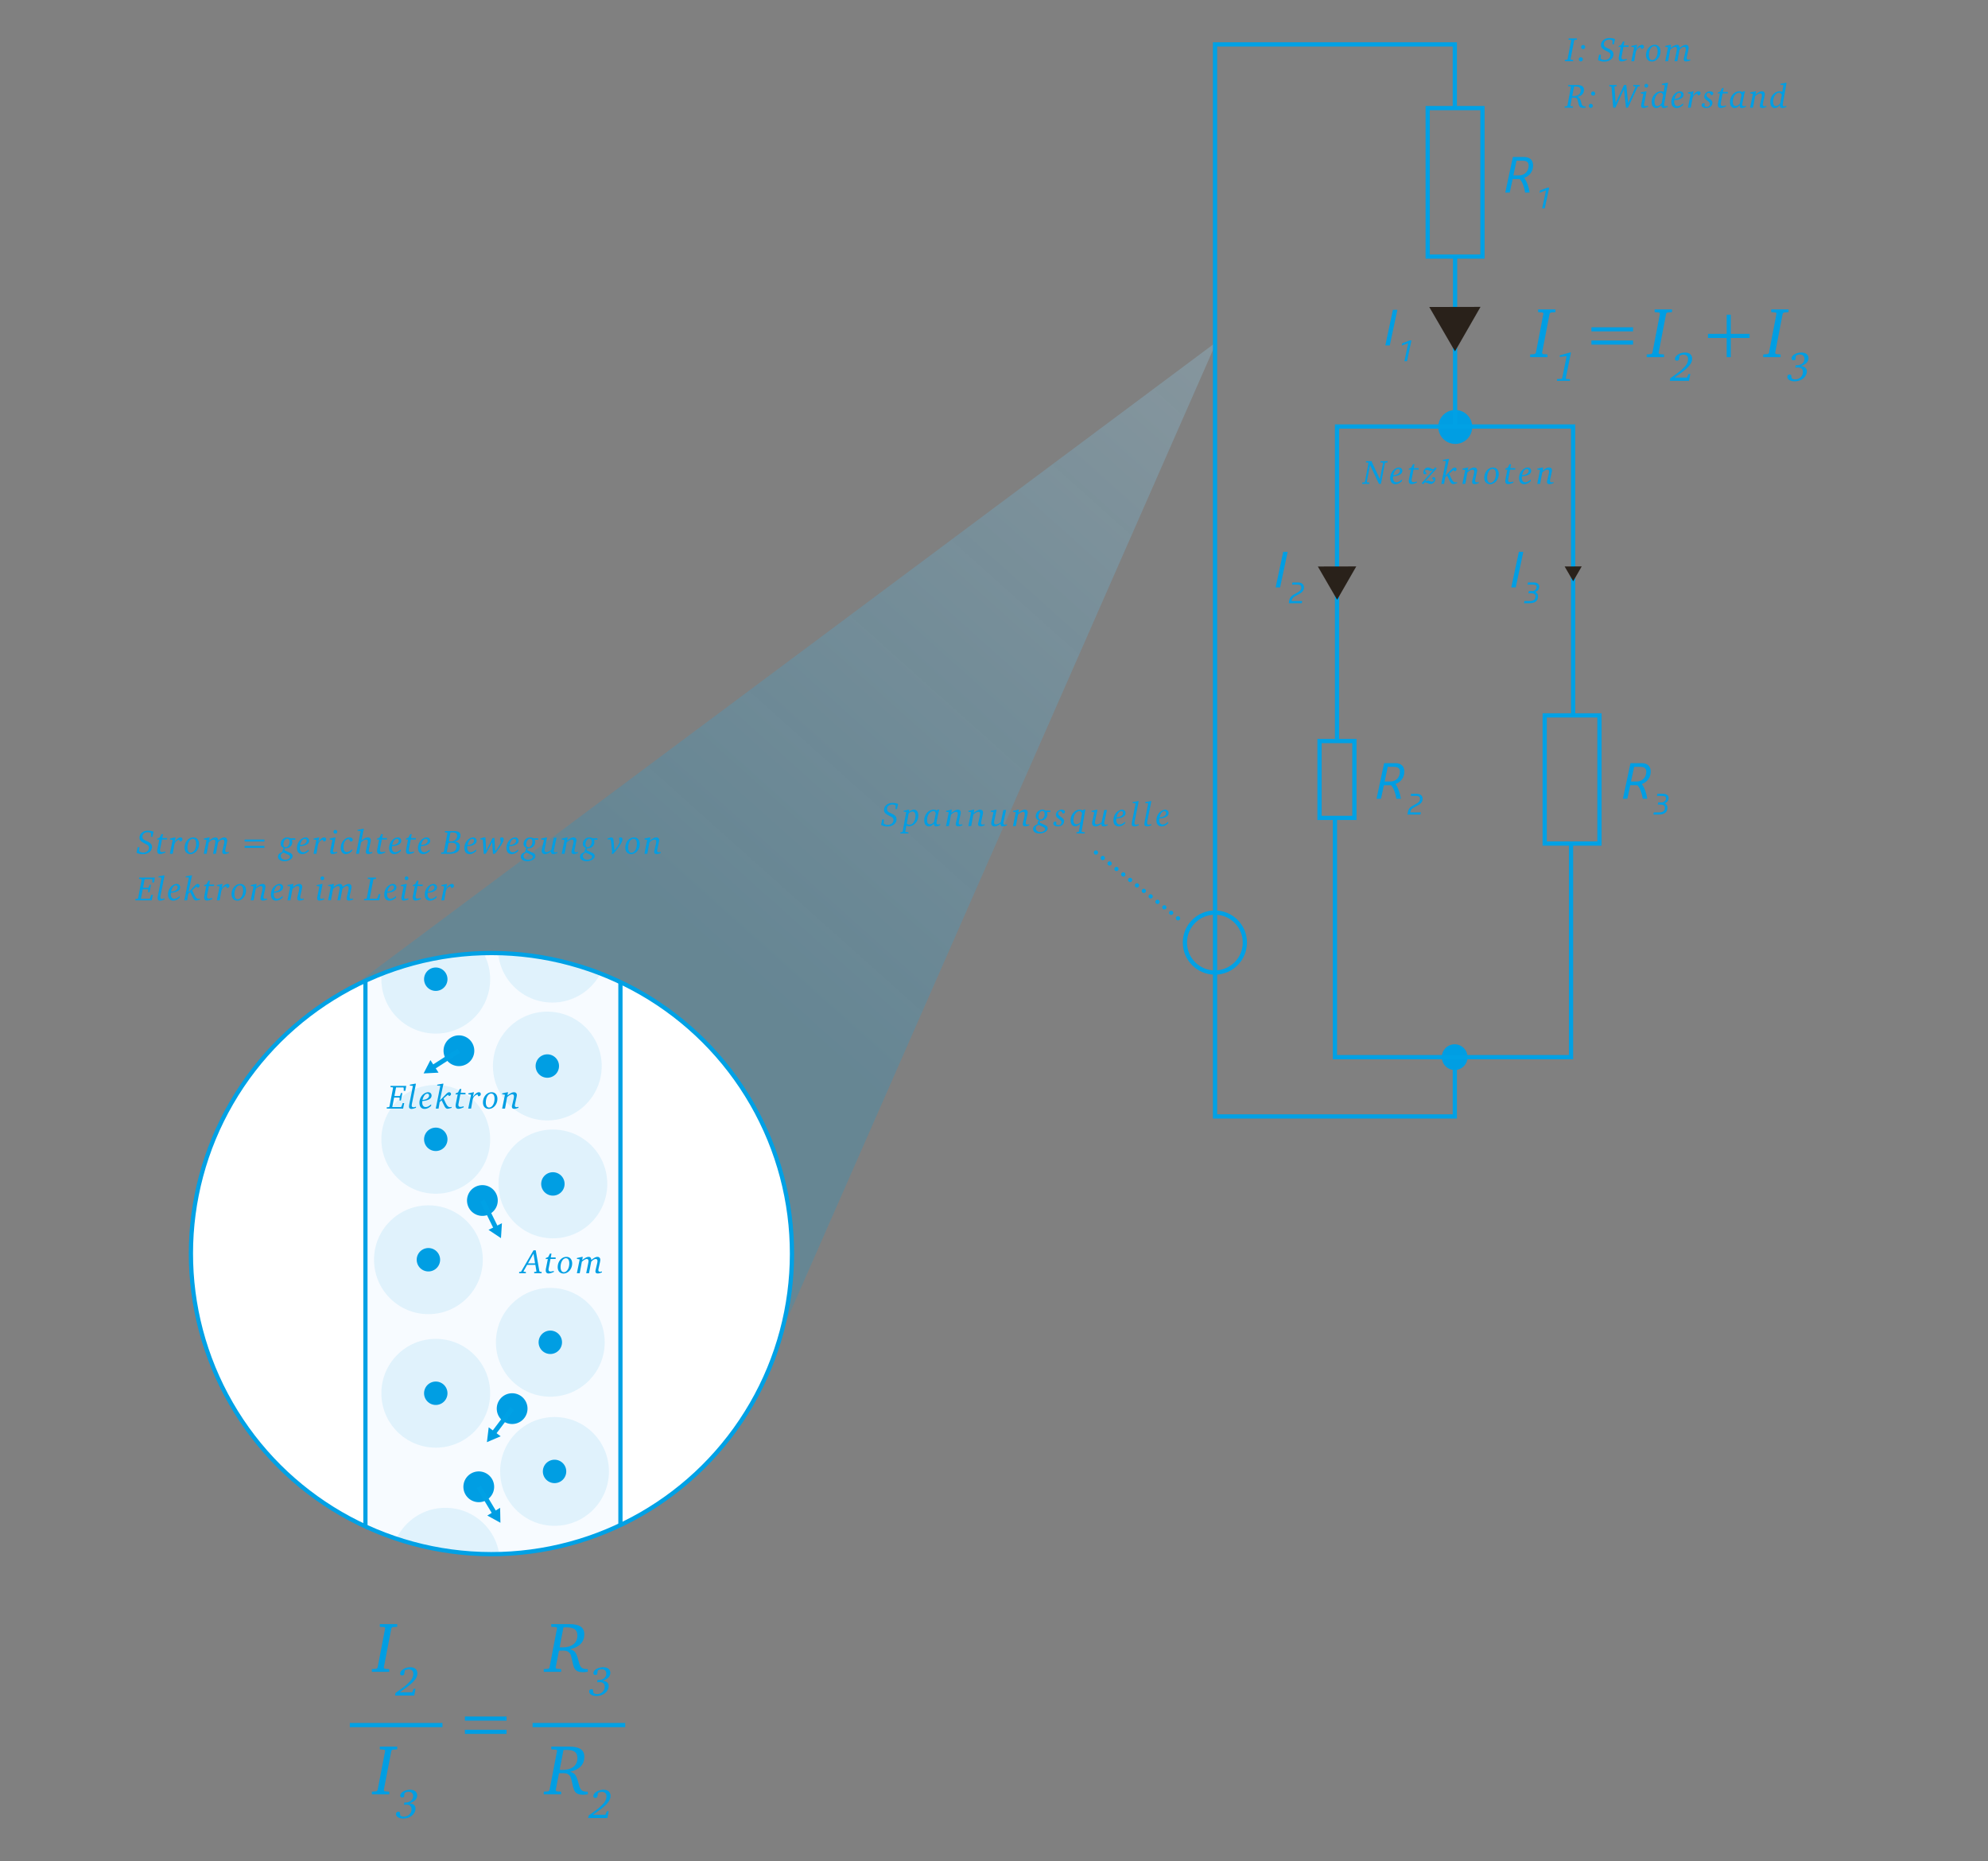 <svg xmlns="http://www.w3.org/2000/svg" xmlns:xlink="http://www.w3.org/1999/xlink" viewBox="0 0 940 880"><rect x="0" y="0" width="940" height="880" fill="#808080" stroke="none"/><g id="grafik"><path fill="#009EE3" d="M735.482 146.282v1.278l-2.221.168-.538.504-3.6 18.673.403.505 2.188.168v1.278h-8.21v-1.278l2.153-.168.538-.505 3.601-18.673-.37-.504-2.153-.168v-1.278h8.209zM742.803 166.668l-2.451 12.196.196.294 1.765.098v.804h-6.118v-.843l2.138-.098.333-.353 2.059-10.176-.235-.196-2.96.373v-.784l4.784-1.314h.489zM772.167 154.727v1.952h-19.683v-1.952h19.683zm0 6.258v1.951h-19.683v-1.951h19.683zM790.588 146.282v1.278l-2.221.168-.538.504-3.6 18.673.403.505 2.188.168v1.278h-8.21v-1.278l2.153-.168.538-.505 3.601-18.673-.37-.504-2.153-.168v-1.278h8.209zM797.692 178.512l.666-1.667h.883l-.608 3.216h-9.078l.235-1.235c3.313-2.333 4.157-2.96 5.373-4.039 2.215-1.961 3.039-3.333 3.039-5.059 0-1.274-.804-2.059-2.118-2.059-.607 0-1.117.137-1.862.471l-.393 2.098c-.372.215-.627.294-.94.294-.55 0-.922-.333-.922-.804 0-1.588 2.313-3.059 4.784-3.059 2.117 0 3.372 1.098 3.372 2.922 0 1.607-.94 3.137-3.078 5-1.098.98-1.745 1.451-5.255 3.922h5.902zM807.588 159.807v-1.951h8.849v-9.051h1.951v9.051h8.883v1.951h-8.883v9.051h-1.951v-9.051h-8.849zM845.693 146.282v1.278l-2.221.168-.538.504-3.6 18.673.403.505 2.188.168v1.278h-8.21v-1.278l2.153-.168.538-.505 3.601-18.673-.37-.504-2.153-.168v-1.278h8.209zM848.896 170.1c-.51.176-.726.235-.941.235-.49 0-.843-.392-.843-.902 0-1.451 2.196-2.765 4.647-2.765 2.078 0 3.372 1.02 3.372 2.667 0 1.745-1.393 3.137-3.784 3.725 1.941.137 3 1.02 3 2.49 0 2.608-2.588 4.745-5.765 4.745-2 0-3.471-.902-3.471-2.137 0-.667.412-1.098 1.078-1.098.216 0 .373.039.687.137l.294 1.687c.647.373 1.039.49 1.687.49 2.039 0 3.627-1.53 3.627-3.51 0-1.373-.862-2.157-2.411-2.157-.313 0-.706.02-1.157.079l.157-1.098c.313.02.451.02.588.02 2.059 0 3.568-1.274 3.568-3.02 0-1.274-.862-2.098-2.176-2.098-.667 0-1.157.176-1.883.627l-.274 1.883z"/><linearGradient id="SVGID_1_" gradientUnits="userSpaceOnUse" x1="243.371" y1="579.139" x2="598.24" y2="182.24"><stop offset=".3" stop-color="#009ee3" stop-opacity=".4"/><stop offset="1" stop-color="#9ad8f7" stop-opacity=".5"/></linearGradient><path opacity=".5" fill="url(#SVGID_1_)" d="M139.725 486.469l215.22 176.473 220.272-501.286z"/><path fill="none" stroke="#00A1E5" stroke-width="2" d="M687.894 50.606V20.994H574.508v506.834h113.386v-26.116M730.391 338.219h25.898v60.594h-25.898z"/><g fill="#009EE3"><path d="M687.827 505.876a6.079 6.079 0 1 0-.002-12.158 6.079 6.079 0 0 0 .002 12.158M688.013 209.873a8.023 8.023 0 1 0-.001-16.045 8.023 8.023 0 0 0 .001 16.045"/></g><path fill="none" stroke="#00A1E5" stroke-width="2" d="M743.834 337.577V201.641h-55.402M631.201 386.733v113.065h111.64V399.314M675.063 51.107h25.898v70.188h-25.898z"/><path fill="#FFF" d="M232.366 734.75c78.48 0 142.102-63.62 142.102-142.102 0-78.48-63.622-142.1-142.102-142.1s-142.102 63.62-142.102 142.1c0 78.482 63.622 142.102 142.102 142.102"/><defs><path id="SVGID_5_" d="M90.265 592.65c0 78.48 63.62 142.1 142.1 142.1s142.102-63.62 142.102-142.1c0-78.482-63.622-142.102-142.102-142.102s-142.1 63.619-142.1 142.102"/></defs><clipPath id="SVGID_3_"><use xlink:href="#SVGID_5_" overflow="visible"/></clipPath><path clip-path="url(#SVGID_3_)" fill="#F7FBFF" stroke="#00A1E5" stroke-width="2" d="M172.785 433.887h120.58v311h-120.58z"/><path opacity=".2" clip-path="url(#SVGID_3_)" fill="#82CEF2" d="M206.049 564.367c14.202 0 25.716-11.516 25.716-25.718 0-14.204-11.514-25.716-25.716-25.716-14.204 0-25.716 11.512-25.716 25.716 0 14.202 11.512 25.718 25.716 25.718"/><path clip-path="url(#SVGID_3_)" fill="#009EE3" d="M206.049 544.18a5.531 5.531 0 1 0 0-11.062 5.53 5.53 0 1 0 0 11.062"/><path opacity=".2" clip-path="url(#SVGID_3_)" fill="#82CEF2" d="M206.049 488.664c14.202 0 25.716-11.516 25.716-25.718 0-14.204-11.514-25.716-25.716-25.716-14.204 0-25.716 11.512-25.716 25.716 0 14.202 11.512 25.718 25.716 25.718"/><path clip-path="url(#SVGID_3_)" fill="#009EE3" d="M206.049 468.477a5.531 5.531 0 1 0 0-11.062 5.53 5.53 0 1 0 0 11.062"/><path opacity=".2" clip-path="url(#SVGID_3_)" fill="#82CEF2" d="M202.568 621.297c14.202 0 25.716-11.516 25.716-25.718 0-14.204-11.514-25.716-25.716-25.716-14.204 0-25.716 11.512-25.716 25.716 0 14.202 11.512 25.718 25.716 25.718"/><path clip-path="url(#SVGID_3_)" fill="#009EE3" d="M202.568 601.109a5.531 5.531 0 1 0 0-11.062 5.53 5.53 0 1 0 0 11.062"/><path opacity=".2" clip-path="url(#SVGID_3_)" fill="#82CEF2" d="M210.622 764.297c14.202 0 25.716-11.516 25.716-25.718 0-14.204-11.514-25.716-25.716-25.716-14.204 0-25.716 11.512-25.716 25.716 0 14.202 11.512 25.718 25.716 25.718"/><path clip-path="url(#SVGID_3_)" fill="#009EE3" d="M210.622 744.109a5.531 5.531 0 1 0 0-11.062 5.53 5.53 0 1 0 0 11.062"/><path opacity=".2" clip-path="url(#SVGID_3_)" fill="#82CEF2" d="M261.157 473.984c14.202 0 25.716-11.516 25.716-25.718 0-14.204-11.514-25.716-25.716-25.716-14.204 0-25.716 11.512-25.716 25.716 0 14.203 11.512 25.718 25.716 25.718"/><path clip-path="url(#SVGID_3_)" fill="#009EE3" d="M261.157 453.797a5.531 5.531 0 1 0 0-11.062 5.53 5.53 0 1 0 0 11.062"/><path opacity=".2" clip-path="url(#SVGID_3_)" fill="#82CEF2" d="M261.425 585.453c14.202 0 25.716-11.516 25.716-25.718 0-14.204-11.514-25.716-25.716-25.716-14.204 0-25.716 11.512-25.716 25.716 0 14.202 11.512 25.718 25.716 25.718"/><path clip-path="url(#SVGID_3_)" fill="#009EE3" d="M261.425 565.266a5.531 5.531 0 1 0 0-11.062 5.53 5.53 0 1 0 0 11.062"/><path opacity=".2" clip-path="url(#SVGID_3_)" fill="#82CEF2" d="M258.792 529.719c14.202 0 25.716-11.516 25.716-25.718 0-14.204-11.514-25.716-25.716-25.716-14.204 0-25.716 11.512-25.716 25.716 0 14.202 11.512 25.718 25.716 25.718"/><path clip-path="url(#SVGID_3_)" fill="#009EE3" d="M258.792 509.531a5.531 5.531 0 1 0 0-11.062 5.53 5.53 0 1 0 0 11.062"/><path opacity=".2" clip-path="url(#SVGID_3_)" fill="#82CEF2" d="M260.209 660.325c14.202 0 25.716-11.516 25.716-25.718 0-14.204-11.514-25.716-25.716-25.716-14.204 0-25.716 11.512-25.716 25.716 0 14.202 11.512 25.718 25.716 25.718"/><path clip-path="url(#SVGID_3_)" fill="#009EE3" d="M260.209 640.137a5.531 5.531 0 1 0 0-11.062 5.53 5.53 0 1 0 0 11.062"/><path opacity=".2" clip-path="url(#SVGID_3_)" fill="#82CEF2" d="M262.213 721.375c14.202 0 25.716-11.516 25.716-25.718 0-14.204-11.514-25.716-25.716-25.716-14.204 0-25.716 11.512-25.716 25.716 0 14.202 11.512 25.718 25.716 25.718"/><path clip-path="url(#SVGID_3_)" fill="#009EE3" d="M262.213 701.188a5.531 5.531 0 1 0 0-11.062 5.53 5.53 0 1 0 0 11.062"/><path opacity=".2" clip-path="url(#SVGID_3_)" fill="#82CEF2" d="M206.049 684.418c14.202 0 25.716-11.516 25.716-25.718 0-14.204-11.514-25.716-25.716-25.716-14.204 0-25.716 11.512-25.716 25.716 0 14.202 11.512 25.718 25.716 25.718"/><path clip-path="url(#SVGID_3_)" fill="#009EE3" d="M206.049 664.231a5.531 5.531 0 1 0 0-11.062 5.53 5.53 0 1 0 0 11.062M237.786 671.775a7.271 7.271 0 0 0 10.18-1.43 7.268 7.268 0 0 0-1.432-10.18c-3.206-2.416-7.762-1.776-10.178 1.43s-1.778 7.764 1.43 10.18"/><path clip-path="url(#SVGID_3_)" fill="none" stroke="#00A1E5" stroke-width="2.226" d="M242.161 665.97l-8.75 11.61"/><path clip-path="url(#SVGID_3_)" fill="#009EE3" d="M236.732 679.047l-6.502 2.776.846-7.019zM210.863 500.668a7.269 7.269 0 1 0 12.226-7.866 7.269 7.269 0 0 0-12.226 7.866"/><path clip-path="url(#SVGID_3_)" fill="none" stroke="#00A1E5" stroke-width="2.226" d="M216.978 496.736l-12.226 7.864"/><path clip-path="url(#SVGID_3_)" fill="#009EE3" d="M207.357 507.128l-7.062.354 3.224-6.292zM230.127 709.156a7.27 7.27 0 0 0 2.486-9.974 7.269 7.269 0 1 0-2.486 9.974"/><path clip-path="url(#SVGID_3_)" fill="none" stroke="#00A1E5" stroke-width="2.226" d="M226.383 702.926l7.486 12.46"/><path clip-path="url(#SVGID_3_)" fill="#009EE3" d="M236.476 712.86l.138 7.07-6.192-3.414z"/><ellipse transform="rotate(-89.926 232.382 592.655)" fill="none" stroke="#00A1E5" stroke-width="2" cx="232.366" cy="592.648" rx="142.1" ry="142.102"/><path fill="#009EE3" d="M231.307 574.094a7.27 7.27 0 0 0 3.304-9.734 7.269 7.269 0 1 0-3.304 9.734"/><path fill="none" stroke="#00A1E5" stroke-width="2.226" d="M228.092 567.575l6.428 13.04"/><path fill="#009EE3" d="M237.327 578.31l-.448 7.056-5.888-3.914z"/><path fill="none" stroke="#00A1E5" stroke-width="2" d="M688.013 121.795v80.962"/><path fill="#009EE3" d="M658.618 146.479h2.108l-3.589 16.823h-2.108l3.589-16.823zM665.872 162.244l-2.995 1.111h-.092l.249-1.059 3.531-1.334h.811l-2.092 9.808h-1.229l1.817-8.526zM715.339 74.231h5.182c2.916 0 4.374 1.48 4.374 4.038 0 2.804-1.659 4.89-4.194 5.854 1.189 1.458 2.243 4.509 2.535 6.751v.18h-2.109c-.336-2.355-1.211-5.002-2.535-6.393h-3.364l-1.369 6.393h-2.108l3.588-16.823zm1.727 1.749l-1.48 6.931h2.826c2.377 0 4.396-1.839 4.396-4.643 0-1.593-.964-2.288-2.804-2.288h-2.938zM731.004 89.996l-2.995 1.111h-.091l.248-1.059 3.531-1.334h.811l-2.093 9.808h-1.229l1.818-8.526zM654.464 360.798h5.182c2.916 0 4.374 1.48 4.374 4.038 0 2.804-1.66 4.89-4.195 5.854 1.189 1.458 2.243 4.509 2.535 6.751v.18h-2.108c-.336-2.355-1.211-5.002-2.535-6.393h-3.364l-1.369 6.393h-2.108l3.588-16.823zm1.727 1.75l-1.48 6.931h2.826c2.377 0 4.396-1.839 4.396-4.643 0-1.593-.964-2.288-2.804-2.288h-2.938zM665.709 383.913c.183-1.007.602-2.066 2.354-3.021l1.269-.706c1.583-.863 2.092-1.373 2.092-2.55 0-.929-.693-1.334-1.726-1.334h-2.655l.183-1.02h2.668c1.844 0 2.759 1.02 2.759 2.354 0 1.687-1.072 2.523-2.864 3.465l-.967.51c-1.216.641-1.739 1.203-1.936 2.197l-.052.262h5.008l-.209 1.02H665.5l.209-1.177z"/><g><path fill="#009EE3" d="M606.757 260.885h2.108l-3.589 16.823h-2.108l3.589-16.823z"/></g><g><path fill="#009EE3" d="M609.591 284c.183-1.007.602-2.066 2.354-3.021l1.269-.706c1.583-.863 2.092-1.373 2.092-2.55 0-.929-.693-1.334-1.726-1.334h-2.655l.183-1.02h2.668c1.844 0 2.759 1.02 2.759 2.354 0 1.687-1.072 2.523-2.864 3.465l-.967.51c-1.216.641-1.739 1.203-1.936 2.197l-.052.262h5.008l-.209 1.02h-6.133l.209-1.177z"/></g><g><path fill="#009EE3" d="M718.182 260.885h2.108l-3.589 16.823h-2.108l3.589-16.823z"/></g><g><path fill="#009EE3" d="M720.807 284.157h2.563c1.83 0 2.667-.719 2.667-2.249 0-.916-.811-1.425-1.909-1.425h-1.425l.196-1.033h2.053c.968-.405 1.635-1.02 1.635-1.936 0-.771-.615-1.125-1.688-1.125h-2.602l.195-1.02h2.655c1.687 0 2.654.719 2.654 2.04 0 .955-.51 1.948-1.883 2.458.771.353 1.334 1.02 1.334 2.04 0 1.987-1.217 3.269-3.989 3.269h-2.654l.198-1.019z"/></g><path fill="none" stroke="#00A1E5" stroke-width="2" d="M623.923 350.347h16.486v36.338h-16.486z"/><g><path fill="#009EE3" d="M770.956 360.798h5.182c2.916 0 4.374 1.48 4.374 4.038 0 2.804-1.66 4.89-4.194 5.854 1.188 1.458 2.243 4.509 2.534 6.751v.18h-2.108c-.336-2.355-1.211-5.002-2.534-6.393h-3.365l-1.368 6.393h-2.108l3.587-16.823zm1.728 1.75l-1.48 6.931h2.826c2.378 0 4.396-1.839 4.396-4.643 0-1.593-.965-2.288-2.804-2.288h-2.938z"/></g><g><path fill="#009EE3" d="M781.992 384.07h2.562c1.831 0 2.668-.719 2.668-2.249 0-.916-.811-1.425-1.909-1.425h-1.426l.196-1.033h2.053c.968-.405 1.635-1.02 1.635-1.936 0-.771-.614-1.125-1.687-1.125h-2.603l.196-1.02h2.654c1.688 0 2.655.719 2.655 2.04 0 .955-.511 1.948-1.884 2.458.771.353 1.334 1.02 1.334 2.04 0 1.987-1.216 3.269-3.988 3.269h-2.654l.198-1.019z"/></g><path fill="none" stroke="#00A1E5" stroke-width="2" d="M688.432 201.641h-56.238v148.206"/><g fill="#009EE3"><path d="M192.107 513.377l-.448 2.337h-.769v-1.361l-.176-.24h-3.441l-.785 4.065h2.433l.288-.224.352-1.168h.688l-.672 3.505h-.656l.064-1.152-.192-.224h-2.449l-.864 4.466h4.082l.288-.256.544-1.617h.736l-.512 2.609h-7.747v-.608l1.008-.08.272-.24 1.713-8.884-.176-.24-1.024-.08v-.608h7.443zM196.665 512.336c-.064.336-.128.736-.192 1.057l-1.617 8.035c-.128.672-.176.976-.176 1.249 0 .528.304.8.864.8.256 0 .544-.064 1.152-.256v.496c-.96.384-1.601.544-2.161.544-.72 0-1.136-.4-1.136-1.088 0-.352.064-.8.288-1.937l1.537-7.843-1.425-.16v-.417l2.433-.48h.433zM203.866 522.821c-1.072.992-2.033 1.44-3.105 1.44-1.521 0-2.433-1.072-2.433-2.881 0-1.648.736-3.217 1.969-4.162.688-.528 1.457-.832 2.129-.832.977 0 1.633.64 1.633 1.584 0 1.457-1.553 2.369-4.37 2.593a5.337 5.337 0 0 0-.048.688c0 1.312.624 2.129 1.617 2.129.816 0 1.568-.384 2.609-1.312v.753zm-1.921-3.41c.625-.4.96-.912.96-1.473 0-.496-.368-.88-.848-.88-.977 0-1.825 1.089-2.289 2.961 1.008-.08 1.617-.256 2.177-.608zM209.689 512.336l-1.713 7.971 2.961-3.057c.576-.592 1.024-.864 1.424-.864.497 0 .896.368.896.832 0 .432-.256.705-.88.993l-.576-.625c-.672.496-1.024.8-2.065 1.729.849 1.905 1.041 2.289 1.457 2.993.448.752.96 1.12 1.521 1.12.24 0 .496-.032.816-.112v.448c-.992.304-1.537.432-1.905.432-.592 0-1.056-.4-1.472-1.232l-1.361-2.753-.912.833-.512 3.073h-1.329l2.161-10.789-1.473-.096v-.417l2.513-.48h.449zM218.136 514.849l-.336 1.825h2.305v.688h-2.433l-.833 4.274a4.18 4.18 0 0 0-.096.736c0 .608.336.944.977.944.416 0 .88-.096 1.521-.304v.512c-1.2.512-1.905.704-2.513.704-.849 0-1.297-.512-1.297-1.44 0-.336.032-.608.128-1.088l.864-4.338-.993.08v-.48l1.168-.512.8-1.601h.738zM224.105 516.402l-.512 2.193c1.152-1.552 2.001-2.208 2.897-2.208.496 0 .848.368.848.864 0 .608-.448 1.024-1.104 1.024h-.08l-.416-.864c-1.473.592-2.049 1.312-2.337 2.945l-.656 3.762H221.4l1.329-6.547-1.312-.24v-.4l2.369-.528h.319zM235.194 519.491c0 2.609-1.856 4.77-4.098 4.77-1.665 0-2.737-1.185-2.737-3.025 0-2.705 1.84-4.85 4.129-4.85 1.65 0 2.706 1.232 2.706 3.105zm-5.474 1.681c0 1.553.56 2.449 1.537 2.449 1.44 0 2.577-1.841 2.577-4.162 0-1.569-.561-2.433-1.601-2.433-1.393 0-2.513 1.857-2.513 4.146zM240.217 516.402l-.288 1.537c1.489-1.168 2.273-1.552 3.153-1.552.768 0 1.296.528 1.296 1.264 0 .353-.048.641-.224 1.457l-.544 2.481c-.128.576-.176.88-.176 1.056 0 .496.304.784.816.784.24 0 .512-.048.896-.144v.448c-1.008.384-1.457.496-1.985.496-.72 0-1.104-.336-1.104-.976 0-.224.032-.48.128-.864l.688-2.961c.096-.4.144-.784.144-1.056 0-.656-.272-.993-.8-.993-.656 0-1.409.4-2.433 1.329l-.992 5.41h-1.361l1.329-6.547-1.312-.24v-.4l2.369-.528h.4z"/></g><path fill="none" stroke="#00A1E5" stroke-width="2" stroke-linecap="round" stroke-linejoin="round" stroke-dasharray="0,4.144" d="M518.199 403.057l39.424 31.576"/><g fill="#009EE3"><path d="M648.635 218.019v.4l3.826 8.115 1.472-7.587-.16-.24-1.024-.08v-.608h3.361v.608l-1.024.08-.256.24-1.873 9.812h-.928l-4.21-8.899-1.553 7.971.176.24 1.024.08v.608h-3.377v-.608l1.024-.08.256-.24 1.713-8.884-.16-.24-1.04-.08v-.608h2.753zM662.876 227.463c-1.072.992-2.033 1.44-3.105 1.44-1.521 0-2.433-1.072-2.433-2.881 0-1.648.736-3.217 1.969-4.162.688-.528 1.457-.832 2.129-.832.976 0 1.633.64 1.633 1.584 0 1.457-1.553 2.369-4.37 2.593a5.337 5.337 0 0 0-.048.688c0 1.312.624 2.129 1.617 2.129.816 0 1.568-.384 2.609-1.312v.753zm-1.921-3.409c.625-.4.96-.912.96-1.473 0-.496-.368-.88-.848-.88-.977 0-1.825 1.089-2.289 2.961 1.008-.08 1.617-.256 2.177-.608zM668.826 219.492l-.336 1.825h2.305v.688h-2.433l-.833 4.274a4.18 4.18 0 0 0-.096.736c0 .608.336.944.977.944.416 0 .88-.096 1.521-.304v.512c-1.2.512-1.905.704-2.513.704-.849 0-1.297-.512-1.297-1.44 0-.336.032-.608.128-1.088l.864-4.338-.993.08v-.48l1.168-.512.8-1.601h.738zM679.356 221.429l-5.522 6.163 1.552-.4c.896.384 1.345.528 1.665.528.384 0 .672-.176.96-.576l-.88-.977c.256-.416.48-.576.785-.576.432 0 .768.4.768.944 0 1.168-1.072 2.257-2.225 2.257-.336 0-.656-.08-1.312-.353-.641-.256-.913-.336-1.217-.336-.144 0-.256.032-.48.144l-.384.688-.88-.48 5.506-6.178-1.585.352c-.64-.32-1.072-.464-1.424-.464-.4 0-.704.16-.993.512l.849 1.024c-.24.384-.448.512-.752.512-.464 0-.752-.352-.752-.928 0-1.152 1.057-2.257 2.161-2.257.368 0 .688.08 1.44.48.432.224.688.32.944.32.16 0 .272-.032.497-.128l.304-.784.975.513zM685.147 216.979l-1.713 7.971 2.961-3.057c.576-.592 1.024-.864 1.424-.864.497 0 .896.368.896.832 0 .432-.256.705-.88.993l-.576-.625c-.672.496-1.024.8-2.065 1.729.849 1.905 1.041 2.289 1.457 2.993.448.752.96 1.12 1.521 1.12.24 0 .496-.032.816-.112v.448c-.992.304-1.537.432-1.905.432-.592 0-1.056-.4-1.472-1.232l-1.361-2.753-.912.833-.512 3.073h-1.329l2.161-10.789-1.473-.096v-.417l2.513-.48h.449zM694.267 221.044l-.288 1.537c1.489-1.168 2.273-1.552 3.153-1.552.769 0 1.296.528 1.296 1.264 0 .353-.048.641-.224 1.457l-.544 2.481c-.128.576-.176.88-.176 1.056 0 .496.304.784.816.784.24 0 .512-.048.896-.144v.448c-1.008.384-1.457.496-1.985.496-.72 0-1.104-.336-1.104-.976 0-.224.032-.48.128-.864l.688-2.961c.096-.4.144-.784.144-1.056 0-.656-.272-.993-.8-.993-.656 0-1.409.4-2.433 1.329l-.992 5.41h-1.361l1.329-6.547-1.312-.24v-.4l2.369-.528h.4zM708.668 224.134c0 2.609-1.856 4.77-4.098 4.77-1.665 0-2.737-1.185-2.737-3.025 0-2.705 1.84-4.85 4.129-4.85 1.65 0 2.706 1.232 2.706 3.105zm-5.474 1.68c0 1.553.56 2.449 1.537 2.449 1.44 0 2.577-1.841 2.577-4.162 0-1.569-.561-2.433-1.601-2.433-1.392.001-2.513 1.858-2.513 4.146zM714.475 219.492l-.336 1.825h2.305v.688h-2.433l-.833 4.274a4.18 4.18 0 0 0-.096.736c0 .608.336.944.977.944.416 0 .88-.096 1.521-.304v.512c-1.2.512-1.905.704-2.513.704-.849 0-1.297-.512-1.297-1.44 0-.336.032-.608.128-1.088l.864-4.338-.993.08v-.48l1.168-.512.8-1.601h.738zM723.788 227.463c-1.073.992-2.033 1.44-3.105 1.44-1.521 0-2.434-1.072-2.434-2.881 0-1.648.736-3.217 1.969-4.162.688-.528 1.457-.832 2.129-.832.977 0 1.633.64 1.633 1.584 0 1.457-1.553 2.369-4.369 2.593a5.347 5.347 0 0 0-.049.688c0 1.312.625 2.129 1.617 2.129.816 0 1.568-.384 2.609-1.312v.753zm-1.921-3.409c.624-.4.96-.912.96-1.473 0-.496-.368-.88-.849-.88-.976 0-1.824 1.089-2.288 2.961 1.008-.08 1.617-.256 2.177-.608zM729.658 221.044l-.288 1.537c1.488-1.168 2.273-1.552 3.153-1.552.769 0 1.297.528 1.297 1.264 0 .353-.049.641-.225 1.457l-.544 2.481c-.128.576-.176.88-.176 1.056 0 .496.304.784.816.784.239 0 .512-.048.896-.144v.448c-1.008.384-1.456.496-1.984.496-.721 0-1.104-.336-1.104-.976 0-.224.032-.48.128-.864l.688-2.961c.096-.4.144-.784.144-1.056 0-.656-.271-.993-.8-.993-.656 0-1.408.4-2.433 1.329l-.993 5.41h-1.36l1.329-6.547-1.313-.24v-.4l2.369-.528h.4z"/></g><g fill="#009EE3"><path d="M745.626 18.183v.608l-1.057.08-.256.24-1.713 8.884.192.24 1.041.08v.608h-3.906v-.608l1.024-.08.256-.24 1.713-8.884-.176-.24-1.024-.08v-.608h3.906zM748.425 28.059a.95.95 0 0 1-.96.944.936.936 0 0 1-.944-.944c0-.544.416-.96.96-.96a.95.95 0 0 1 .944.96zm1.104-5.81a.94.94 0 0 1-.96.944.936.936 0 0 1-.944-.944c0-.544.416-.96.96-.96a.939.939 0 0 1 .944.96zM763.115 20.905h-.704l.063-1.585-.191-.288c-.528-.224-.912-.304-1.409-.304-1.44 0-2.513.929-2.513 2.161 0 .576.208.992.641 1.312.32.224.32.224 1.568.816 1.696.784 2.305 1.488 2.305 2.657 0 2.017-1.809 3.441-4.338 3.441-1.088 0-1.889-.192-2.944-.736l.527-2.545h.833l-.16 1.841.16.208c.72.336 1.2.464 1.824.464 1.569 0 2.689-.944 2.689-2.273 0-.512-.176-.913-.496-1.185-.272-.208-.272-.208-1.44-.8-1.953-.992-2.529-1.617-2.529-2.769 0-1.921 1.696-3.33 3.985-3.33.944 0 1.617.128 2.642.48l-.513 2.435zM768.089 19.656l-.336 1.825h2.305v.688h-2.433l-.832 4.274c-.064.32-.097.576-.097.736 0 .608.336.944.977.944.416 0 .881-.096 1.521-.304v.512c-1.2.512-1.904.704-2.513.704-.849 0-1.297-.512-1.297-1.44 0-.336.032-.608.128-1.088l.864-4.338-.992.08v-.48l1.169-.512.8-1.601h.736zM774.058 21.208l-.512 2.193c1.152-1.552 2-2.208 2.896-2.208.496 0 .849.368.849.864 0 .608-.448 1.024-1.104 1.024h-.08l-.416-.864c-1.473.592-2.049 1.312-2.337 2.945l-.656 3.762h-1.345l1.329-6.547-1.312-.24v-.4l2.368-.528h.32zM785.148 24.298c0 2.609-1.857 4.77-4.098 4.77-1.665 0-2.737-1.185-2.737-3.025 0-2.705 1.841-4.85 4.13-4.85 1.648 0 2.705 1.232 2.705 3.105zm-5.475 1.68c0 1.553.561 2.449 1.537 2.449 1.44 0 2.576-1.841 2.576-4.162 0-1.569-.56-2.433-1.601-2.433-1.392.001-2.512 1.858-2.512 4.146zM790.17 21.208l-.288 1.521c1.36-1.088 2.257-1.537 3.073-1.537.769 0 1.185.496 1.249 1.473 1.248-1.024 2.145-1.473 2.944-1.473.769 0 1.297.56 1.297 1.376 0 .32-.064.736-.192 1.344l-.544 2.481c-.144.672-.176.848-.176 1.056 0 .48.304.784.8.784.24 0 .528-.048.913-.144v.432c-.977.384-1.489.512-2.001.512-.688 0-1.089-.336-1.089-.944 0-.208.048-.576.128-.896l.688-2.961c.096-.448.145-.752.145-1.056 0-.641-.288-.993-.801-.993-.656 0-1.36.416-2.161 1.296l-1.04 5.442h-1.328l.96-4.69c.096-.496.144-.833.144-1.104 0-.56-.336-.944-.815-.944-.561 0-1.297.416-2.337 1.312l-1.009 5.426h-1.345l1.329-6.547-1.313-.24v-.4l2.369-.528h.4z"/></g><g fill="#009EE3"><path d="M745.563 40.179c2.32 0 3.393.736 3.393 2.305 0 1.713-1.072 2.849-3.201 3.361 1.137.304 1.409.721 1.969 2.849.353 1.345.721 1.617 2.018 1.617v.592c-.608.08-.864.096-1.137.096-.864 0-1.408-.224-1.761-.72-.256-.384-.353-.688-.656-2.081-.24-1.072-.336-1.329-.672-1.648-.337-.304-.673-.4-1.345-.4-.192 0-.48 0-.913.016l-.752 3.826.192.24 1.04.08v.608h-3.905v-.608l1.024-.08.256-.224 1.713-8.899-.176-.24-1.137-.08v-.608h4.05zm-2.162 5.218c.272.032.4.032.608.032 2.129 0 3.394-.992 3.394-2.673 0-1.281-.753-1.841-2.434-1.841-.256 0-.416 0-.704.016l-.864 4.466zM753.129 50.055a.95.95 0 0 1-.96.944.936.936 0 0 1-.944-.944c0-.544.416-.96.96-.96a.95.95 0 0 1 .944.96zm1.104-5.81a.94.94 0 0 1-.96.944.936.936 0 0 1-.945-.944c0-.544.417-.96.961-.96a.939.939 0 0 1 .944.96zM764.378 40.179v.608l-.913.08-.111.24.592 7.539 3.97-8.467h1.04l.896 8.58 3.506-7.651-.128-.24-.945-.08v-.608h3.073v.608l-.928.096-4.69 10.036h-.912l-.944-8.788-4.082 8.788h-1.008l-.801-9.764-.271-.288-.769-.08v-.608h3.425zM778.537 43.204l-1.152 5.987c-.031.128-.048.32-.048.4 0 .4.256.625.736.625.336 0 .624-.064 1.217-.24v.496c-.944.384-1.633.56-2.257.56-.688 0-1.024-.368-1.024-1.072 0-.24.032-.464.096-.816l.944-4.77-1.297-.24v-.4l2.369-.528h.416zm.769-2.672c0 .464-.4.848-.88.848a.834.834 0 0 1-.849-.848c0-.496.384-.88.864-.88.464-.001.865.415.865.88zM788.667 39.139l-1.712 9.588c-.064.4-.097.64-.097.88 0 .432.225.64.673.64.288 0 .544-.032 1.072-.16v.48c-.929.32-1.505.464-2.001.464-.704 0-1.04-.384-1.04-1.168 0-.096 0-.144.016-.288-.784.993-1.617 1.489-2.513 1.489-1.297 0-2.081-1.088-2.081-2.849 0-1.617.608-2.993 1.729-3.97.784-.688 1.745-1.056 2.673-1.056.448 0 .801.064 1.265.224l.561-3.217-1.409-.128v-.448l2.449-.48h.415zm-3.025 4.722c-.224-.032-.319-.048-.432-.048-1.521 0-2.913 2.033-2.913 4.29 0 1.281.496 2.049 1.312 2.049.688 0 1.328-.416 2.097-1.36l.704-4.018-.768-.913zM795.835 49.623c-1.073.992-2.033 1.44-3.105 1.44-1.521 0-2.434-1.072-2.434-2.881 0-1.648.736-3.217 1.969-4.162.688-.528 1.457-.832 2.129-.832.977 0 1.633.64 1.633 1.584 0 1.457-1.553 2.369-4.369 2.593a5.347 5.347 0 0 0-.049.688c0 1.312.625 2.129 1.617 2.129.816 0 1.568-.384 2.609-1.312v.753zm-1.921-3.409c.624-.4.96-.912.96-1.473 0-.496-.368-.88-.849-.88-.976 0-1.824 1.089-2.288 2.961 1.008-.08 1.617-.256 2.177-.608zM800.824 43.204l-.512 2.193c1.152-1.552 2-2.208 2.896-2.208.496 0 .849.368.849.864 0 .608-.448 1.024-1.104 1.024h-.08l-.416-.864c-1.473.592-2.049 1.312-2.337 2.945l-.656 3.762h-1.345l1.329-6.547-1.313-.24v-.4l2.369-.528h.32zM808.488 44.085c-.191-.128-.319-.176-.512-.176-.624 0-1.104.48-1.104 1.072 0 .496.176.72 1.2 1.505.816.624.929.72 1.169.976.304.32.448.705.448 1.153 0 1.424-1.232 2.449-2.961 2.449-1.265 0-2.098-.56-2.098-1.393 0-.496.337-.848.816-.848.225 0 .368.064.704.304l-.288.801c.32.4.656.56 1.169.56.864 0 1.44-.528 1.44-1.312 0-.544-.24-.88-1.104-1.537-.849-.64-.896-.688-1.137-.977a1.561 1.561 0 0 1-.384-1.056c0-1.312 1.249-2.417 2.737-2.417.896 0 1.505.416 1.505 1.008 0 .464-.337.752-.929.816l-.671-.928zM814.984 41.652l-.336 1.825h2.305v.688h-2.433l-.832 4.274c-.064.32-.097.576-.097.736 0 .608.336.944.977.944.416 0 .881-.096 1.521-.304v.512c-1.2.512-1.904.704-2.513.704-.849 0-1.297-.512-1.297-1.44 0-.336.032-.608.128-1.088l.864-4.338-.992.08v-.48l1.169-.512.8-1.601h.736zM825.147 43.204c-.176.368-.384 1.137-.608 2.289l-.576 2.833c-.128.608-.16.865-.16 1.137 0 .48.272.72.816.72.192 0 .385-.032.944-.16v.48c-1.072.432-1.536.56-2.017.56-.656 0-.929-.4-.929-1.345-.928.96-1.616 1.345-2.433 1.345-1.328 0-2.161-1.072-2.161-2.801 0-2.817 1.953-5.074 4.402-5.074.592 0 1.008.096 1.568.368l.32-.353h.834zm-2.322.625c-.111-.016-.191-.016-.256-.016-1.841 0-3.233 1.873-3.233 4.338 0 1.28.465 1.937 1.377 1.937.656 0 1.137-.256 1.921-1.056l.832-4.226-.641-.977zM830.297 43.204l-.288 1.537c1.488-1.168 2.273-1.552 3.153-1.552.769 0 1.297.528 1.297 1.264 0 .353-.049.641-.225 1.457l-.544 2.481c-.128.576-.176.88-.176 1.056 0 .496.304.784.816.784.239 0 .512-.048.896-.144v.448c-1.008.384-1.456.496-1.984.496-.721 0-1.104-.336-1.104-.976 0-.224.032-.48.128-.864l.688-2.961c.096-.4.144-.784.144-1.056 0-.656-.271-.993-.8-.993-.656 0-1.408.4-2.433 1.329l-.993 5.41h-1.36l1.329-6.547-1.313-.24v-.4l2.369-.528h.4zM844.746 39.139l-1.712 9.588c-.064.4-.097.64-.097.88 0 .432.225.64.673.64.288 0 .544-.032 1.072-.16v.48c-.929.32-1.505.464-2.001.464-.704 0-1.04-.384-1.04-1.168 0-.096 0-.144.016-.288-.784.993-1.617 1.489-2.513 1.489-1.297 0-2.081-1.088-2.081-2.849 0-1.617.608-2.993 1.729-3.97.784-.688 1.745-1.056 2.673-1.056.448 0 .801.064 1.265.224l.561-3.217-1.409-.128v-.448l2.449-.48h.415zm-3.025 4.722c-.224-.032-.319-.048-.432-.048-1.521 0-2.913 2.033-2.913 4.29 0 1.281.496 2.049 1.312 2.049.688 0 1.328-.416 2.097-1.36l.704-4.018-.768-.913z"/></g><g fill="#009EE3"><path d="M72.085 395.63h-.705l.064-1.585-.192-.288c-.528-.224-.913-.304-1.409-.304-1.44 0-2.513.929-2.513 2.161 0 .576.208.992.64 1.312.32.224.32.224 1.569.816 1.697.784 2.305 1.488 2.305 2.657 0 2.017-1.809 3.441-4.338 3.441-1.088 0-1.889-.192-2.945-.736l.528-2.545h.832l-.16 1.841.16.208c.721.336 1.201.464 1.825.464 1.568 0 2.689-.944 2.689-2.273 0-.512-.176-.913-.496-1.185-.272-.208-.272-.208-1.441-.8-1.953-.992-2.529-1.617-2.529-2.769 0-1.921 1.697-3.33 3.985-3.33.944 0 1.617.128 2.641.48l-.51 2.435zM77.059 394.382l-.336 1.825h2.305v.688h-2.433l-.833 4.274a4.18 4.18 0 0 0-.096.736c0 .608.336.944.977.944.416 0 .88-.096 1.521-.304v.512c-1.2.512-1.905.704-2.513.704-.849 0-1.297-.512-1.297-1.44 0-.336.032-.608.128-1.088l.864-4.338-.993.08v-.48l1.168-.512.8-1.601h.738zM83.026 395.934l-.512 2.193c1.152-1.552 2.001-2.208 2.897-2.208.496 0 .848.368.848.864 0 .608-.448 1.024-1.104 1.024h-.08l-.416-.864c-1.473.592-2.049 1.312-2.337 2.945l-.656 3.762h-1.345l1.329-6.547-1.312-.24v-.4l2.369-.528h.319zM94.116 399.023c0 2.609-1.856 4.77-4.098 4.77-1.665 0-2.737-1.185-2.737-3.025 0-2.705 1.84-4.85 4.129-4.85 1.65 0 2.706 1.233 2.706 3.105zm-5.474 1.681c0 1.553.56 2.449 1.537 2.449 1.44 0 2.577-1.841 2.577-4.162 0-1.569-.561-2.433-1.601-2.433-1.393 0-2.513 1.857-2.513 4.146zM99.138 395.934l-.288 1.521c1.361-1.088 2.257-1.537 3.073-1.537.769 0 1.185.496 1.249 1.473 1.249-1.024 2.145-1.473 2.945-1.473.768 0 1.296.56 1.296 1.376 0 .32-.064.736-.192 1.344l-.544 2.481c-.144.672-.176.848-.176 1.056 0 .48.304.784.8.784.24 0 .528-.048.912-.144v.432c-.977.384-1.489.512-2.001.512-.688 0-1.088-.336-1.088-.944 0-.208.048-.576.128-.896l.688-2.961c.096-.448.144-.752.144-1.056 0-.641-.288-.993-.8-.993-.656 0-1.36.416-2.161 1.296l-1.041 5.442h-1.329l.96-4.69c.096-.496.144-.833.144-1.104 0-.56-.336-.944-.816-.944-.56 0-1.296.416-2.337 1.312l-1.008 5.426h-1.345l1.329-6.547-1.312-.24v-.4l2.369-.528h.401zM125.03 396.927v.928h-9.364v-.928h9.364zm0 2.977v.928h-9.364v-.928h9.364zM139.636 396.318v.688h-1.648c.144.4.208.688.208 1.088 0 1.249-.72 2.305-1.905 2.753-.448.16-.848.224-1.537.224-.16.288-.208.544-.208.944l2.545 1.153c.816.368 1.249.912 1.249 1.552 0 1.312-1.777 2.417-3.874 2.417-1.825 0-3.009-.832-3.009-2.129 0-.992.625-1.648 2.129-2.225-.016-.128-.016-.176-.016-.272 0-.528.176-.96.641-1.553-1.009-.432-1.473-1.073-1.473-1.985 0-1.681 1.393-3.057 3.105-3.057.512 0 .88.096 1.505.4h2.288zm-5.458 6.787c-.977.256-1.457.769-1.457 1.585 0 1.056.88 1.777 2.193 1.777 1.232 0 2.209-.608 2.209-1.393 0-.417-.288-.736-.913-1.024l-2.032-.945zm-.176-3.938c0 .864.384 1.376 1.057 1.376.992 0 1.873-1.2 1.873-2.561 0-.928-.4-1.472-1.088-1.472-.977.001-1.842 1.265-1.842 2.657zM145.972 402.353c-1.072.992-2.033 1.44-3.105 1.44-1.521 0-2.433-1.072-2.433-2.881 0-1.648.736-3.217 1.969-4.162.688-.528 1.457-.832 2.129-.832.977 0 1.633.64 1.633 1.584 0 1.457-1.553 2.369-4.37 2.593a5.337 5.337 0 0 0-.048.688c0 1.312.624 2.129 1.617 2.129.816 0 1.568-.384 2.609-1.312v.753zm-1.921-3.41c.625-.4.96-.912.96-1.473 0-.496-.368-.88-.848-.88-.977 0-1.825 1.089-2.289 2.961 1.008-.08 1.617-.255 2.177-.608zM150.962 395.934l-.512 2.193c1.153-1.552 2.001-2.208 2.897-2.208.496 0 .848.368.848.864 0 .608-.448 1.024-1.104 1.024h-.08l-.416-.864c-1.473.592-2.049 1.312-2.337 2.945l-.656 3.762h-1.345l1.329-6.547-1.312-.24v-.4l2.369-.528h.319zM158.674 395.934l-1.152 5.987c-.032.128-.048.32-.048.4 0 .4.256.625.736.625.336 0 .625-.064 1.217-.24v.496c-.944.384-1.633.56-2.257.56-.688 0-1.024-.368-1.024-1.072 0-.24.032-.464.096-.816l.944-4.77-1.296-.24v-.4l2.369-.528h.415zm.768-2.673c0 .464-.4.848-.88.848a.834.834 0 0 1-.848-.848c0-.496.384-.88.864-.88.465 0 .864.416.864.88zM164.867 396.67c-1.441 0-2.481 1.649-2.481 3.938 0 1.408.576 2.225 1.568 2.225.8 0 1.569-.4 2.529-1.312v.736c-1.009 1.024-2.017 1.537-3.025 1.537-1.425 0-2.337-1.152-2.337-2.929 0-2.673 1.937-4.946 4.209-4.946.833 0 1.473.48 1.473 1.088 0 .496-.384.832-1.008.88l-.928-1.217zM172.066 391.868a49.677 49.677 0 0 0-.64 2.833l-.528 2.737c1.441-1.137 2.241-1.521 3.122-1.521.768 0 1.296.512 1.296 1.28 0 .336-.048.672-.224 1.44l-.56 2.481c-.112.496-.16.816-.16 1.04 0 .512.288.8.816.8.224 0 .512-.048.896-.144v.432c-.913.368-1.505.512-1.969.512-.752 0-1.12-.336-1.12-.992 0-.256.032-.528.112-.848l.688-2.961c.112-.512.16-.784.16-1.072 0-.625-.288-.977-.8-.977-.641 0-1.457.432-2.433 1.312l-.993 5.426h-1.36l2.193-10.724-1.504-.16v-.417l2.513-.48h.495zM181.01 394.382l-.336 1.825h2.305v.688h-2.433l-.833 4.274a4.18 4.18 0 0 0-.096.736c0 .608.336.944.977.944.416 0 .88-.096 1.521-.304v.512c-1.2.512-1.905.704-2.513.704-.849 0-1.297-.512-1.297-1.44 0-.336.032-.608.128-1.088l.864-4.338-.993.08v-.48l1.168-.512.8-1.601h.738zM189.523 402.353c-1.072.992-2.033 1.44-3.105 1.44-1.521 0-2.433-1.072-2.433-2.881 0-1.648.736-3.217 1.969-4.162.688-.528 1.457-.832 2.129-.832.977 0 1.633.64 1.633 1.584 0 1.457-1.553 2.369-4.37 2.593a5.337 5.337 0 0 0-.048.688c0 1.312.624 2.129 1.617 2.129.816 0 1.568-.384 2.609-1.312v.753zm-1.92-3.41c.625-.4.96-.912.96-1.473 0-.496-.368-.88-.848-.88-.977 0-1.825 1.089-2.289 2.961 1.008-.08 1.617-.255 2.177-.608zM194.674 394.382l-.336 1.825h2.305v.688h-2.433l-.833 4.274a4.18 4.18 0 0 0-.096.736c0 .608.336.944.977.944.416 0 .88-.096 1.521-.304v.512c-1.2.512-1.905.704-2.513.704-.849 0-1.297-.512-1.297-1.44 0-.336.032-.608.128-1.088l.864-4.338-.993.08v-.48l1.168-.512.8-1.601h.738zM203.187 402.353c-1.072.992-2.033 1.44-3.105 1.44-1.521 0-2.433-1.072-2.433-2.881 0-1.648.736-3.217 1.969-4.162.688-.528 1.457-.832 2.129-.832.976 0 1.633.64 1.633 1.584 0 1.457-1.553 2.369-4.37 2.593a5.337 5.337 0 0 0-.048.688c0 1.312.624 2.129 1.617 2.129.816 0 1.568-.384 2.609-1.312v.753zm-1.921-3.41c.625-.4.96-.912.96-1.473 0-.496-.368-.88-.848-.88-.977 0-1.825 1.089-2.289 2.961 1.009-.08 1.617-.255 2.177-.608zM214.499 392.909c2.225 0 3.217.624 3.217 2.033 0 1.072-.544 1.953-1.537 2.513-.32.176-.64.304-1.281.496 1.713.096 2.529.8 2.529 2.193 0 2.305-1.649 3.505-4.834 3.505h-4.001v-.608l1.008-.08.272-.24 1.697-8.884-.16-.24-1.024-.08v-.608h4.114zm-3.266 10.036c.368.032.768.048 1.152.048 2.225 0 3.473-.977 3.473-2.737 0-1.264-.768-1.84-2.433-1.84-.32 0-.625.016-1.329.08l-.863 4.449zm.993-5.202c.384.032.624.048.848.048 1.873 0 3.089-1.057 3.089-2.689 0-1.057-.72-1.569-2.225-1.569-.256 0-.272 0-.944.048l-.768 4.162zM225.139 402.353c-1.072.992-2.033 1.44-3.105 1.44-1.521 0-2.433-1.072-2.433-2.881 0-1.648.736-3.217 1.969-4.162.688-.528 1.457-.832 2.129-.832.977 0 1.633.64 1.633 1.584 0 1.457-1.553 2.369-4.37 2.593a5.337 5.337 0 0 0-.048.688c0 1.312.624 2.129 1.617 2.129.816 0 1.568-.384 2.609-1.312v.753zm-1.921-3.41c.625-.4.96-.912.96-1.473 0-.496-.368-.88-.848-.88-.977 0-1.825 1.089-2.289 2.961 1.008-.08 1.617-.255 2.177-.608zM229.521 395.918l.352 6.306c1.761-3.345 2.161-4.146 2.945-5.938l.96-.112c.096 2.001.208 3.569.432 6.274.368-.496.528-.72.784-1.072.929-1.345 1.505-2.369 1.809-3.233l-.32-1.873c.256-.256.48-.352.8-.352.512 0 .849.336.849.848 0 1.137-.865 2.577-4.114 6.883h-.929l-.384-5.586c-.705 1.441-1.345 2.609-3.058 5.586h-1.04l.128-.352-.432-6.339-1.185-.144v-.384l1.841-.544.562.032zM245.011 402.353c-1.072.992-2.033 1.44-3.105 1.44-1.521 0-2.433-1.072-2.433-2.881 0-1.648.736-3.217 1.969-4.162.688-.528 1.457-.832 2.129-.832.977 0 1.633.64 1.633 1.584 0 1.457-1.553 2.369-4.37 2.593a5.337 5.337 0 0 0-.048.688c0 1.312.624 2.129 1.617 2.129.816 0 1.568-.384 2.609-1.312v.753zm-1.921-3.41c.625-.4.96-.912.96-1.473 0-.496-.368-.88-.848-.88-.977 0-1.825 1.089-2.289 2.961 1.008-.08 1.617-.255 2.177-.608zM254.451 396.318v.688h-1.648c.144.4.208.688.208 1.088 0 1.249-.72 2.305-1.905 2.753-.448.16-.848.224-1.537.224-.16.288-.208.544-.208.944l2.545 1.153c.816.368 1.249.912 1.249 1.552 0 1.312-1.777 2.417-3.874 2.417-1.825 0-3.009-.832-3.009-2.129 0-.992.625-1.648 2.129-2.225-.016-.128-.016-.176-.016-.272 0-.528.176-.96.641-1.553-1.009-.432-1.473-1.073-1.473-1.985 0-1.681 1.393-3.057 3.105-3.057.512 0 .88.096 1.505.4h2.288zm-5.458 6.787c-.977.256-1.457.769-1.457 1.585 0 1.056.88 1.777 2.193 1.777 1.232 0 2.209-.608 2.209-1.393 0-.417-.288-.736-.913-1.024l-2.032-.945zm-.176-3.938c0 .864.384 1.376 1.057 1.376.992 0 1.873-1.2 1.873-2.561 0-.928-.4-1.472-1.088-1.472-.977.001-1.842 1.265-1.842 2.657zM258.642 396.126l-1.009 4.674c-.112.512-.176.928-.176 1.168 0 .56.336.912.896.912.672 0 1.36-.304 2.305-1.024l1.201-5.794h1.296l-1.136 5.234c-.096.464-.16.849-.16 1.057 0 .384.336.656.816.656.208 0 .432-.048.912-.176v.448c-1.185.416-1.584.512-2.081.512-.608 0-.929-.352-.929-1.041 0-.064 0-.144.016-.304-.992.865-2.033 1.345-2.913 1.345-.944 0-1.537-.576-1.537-1.504 0-.256.048-.608.128-.977l.928-4.226-1.328-.24v-.4l2.513-.544.258.224zM268.385 395.934l-.288 1.537c1.489-1.168 2.273-1.552 3.153-1.552.768 0 1.296.528 1.296 1.264 0 .353-.048.641-.224 1.457l-.544 2.481c-.128.576-.176.88-.176 1.056 0 .496.304.784.816.784.24 0 .512-.048.896-.144v.448c-1.008.384-1.457.496-1.985.496-.72 0-1.104-.336-1.104-.976 0-.224.032-.48.128-.864l.688-2.961c.096-.4.144-.784.144-1.056 0-.656-.272-.993-.8-.993-.656 0-1.409.4-2.433 1.329l-.992 5.41h-1.36l1.329-6.547-1.312-.24v-.4l2.369-.528h.399zM282.482 396.318v.688h-1.648c.144.4.208.688.208 1.088 0 1.249-.72 2.305-1.905 2.753-.448.16-.848.224-1.537.224-.16.288-.208.544-.208.944l2.545 1.153c.816.368 1.249.912 1.249 1.552 0 1.312-1.777 2.417-3.874 2.417-1.825 0-3.009-.832-3.009-2.129 0-.992.625-1.648 2.129-2.225-.016-.128-.016-.176-.016-.272 0-.528.176-.96.641-1.553-1.009-.432-1.473-1.073-1.473-1.985 0-1.681 1.393-3.057 3.105-3.057.512 0 .88.096 1.505.4h2.288zm-5.458 6.787c-.977.256-1.457.769-1.457 1.585 0 1.056.88 1.777 2.193 1.777 1.232 0 2.209-.608 2.209-1.393 0-.417-.288-.736-.913-1.024l-2.032-.945zm-.176-3.938c0 .864.384 1.376 1.057 1.376.992 0 1.873-1.2 1.873-2.561 0-.928-.4-1.472-1.088-1.472-.977.001-1.842 1.265-1.842 2.657zM288.88 395.918c.848 0 1.12.368 1.249 1.825l.416 4.386c1.36-1.761 2.001-2.785 2.449-3.954l-.304-1.953c.32-.224.528-.304.816-.304.497 0 .833.336.833.864 0 .96-.992 2.737-2.785 4.994-.288.352-.816.992-1.601 1.905h-.768c.176-.4.224-.656.224-1.089 0-.176-.016-.352-.032-.56l-.4-3.746c-.08-.784-.224-1.185-.48-1.36l-1.232-.096v-.4l1.615-.512zM302.498 399.023c0 2.609-1.856 4.77-4.098 4.77-1.665 0-2.737-1.185-2.737-3.025 0-2.705 1.84-4.85 4.129-4.85 1.65 0 2.706 1.233 2.706 3.105zm-5.474 1.681c0 1.553.56 2.449 1.537 2.449 1.44 0 2.577-1.841 2.577-4.162 0-1.569-.561-2.433-1.601-2.433-1.392 0-2.513 1.857-2.513 4.146zM307.505 395.934l-.288 1.537c1.489-1.168 2.273-1.552 3.153-1.552.769 0 1.296.528 1.296 1.264 0 .353-.048.641-.224 1.457l-.544 2.481c-.128.576-.176.88-.176 1.056 0 .496.304.784.816.784.24 0 .512-.048.896-.144v.448c-1.008.384-1.457.496-1.985.496-.72 0-1.104-.336-1.104-.976 0-.224.032-.48.128-.864l.688-2.961c.096-.4.144-.784.144-1.056 0-.656-.272-.993-.8-.993-.656 0-1.409.4-2.433 1.329l-.992 5.41h-1.361l1.329-6.547-1.312-.24v-.4l2.369-.528h.4z"/></g><g fill="#009EE3"><path d="M73.237 414.905l-.448 2.337h-.769v-1.361l-.176-.24h-3.441l-.785 4.065h2.433l.288-.224.352-1.168h.688l-.672 3.505h-.656l.064-1.152-.192-.224h-2.449l-.864 4.466h4.082l.288-.256.544-1.617h.736l-.512 2.609h-7.747v-.608l1.008-.08.272-.24 1.713-8.884-.176-.24-1.024-.08v-.608h7.443zM77.794 413.865c-.064.336-.128.736-.192 1.057l-1.617 8.035c-.128.672-.176.976-.176 1.249 0 .528.304.8.864.8.256 0 .544-.064 1.152-.256v.496c-.96.384-1.601.544-2.161.544-.72 0-1.136-.4-1.136-1.088 0-.352.064-.8.288-1.937l1.537-7.843-1.425-.16v-.417l2.433-.48h.433zM84.979 424.349c-1.072.992-2.033 1.44-3.105 1.44-1.521 0-2.433-1.072-2.433-2.881 0-1.648.736-3.217 1.969-4.162.688-.528 1.457-.832 2.129-.832.976 0 1.633.64 1.633 1.584 0 1.457-1.553 2.369-4.37 2.593a5.337 5.337 0 0 0-.048.688c0 1.312.624 2.129 1.617 2.129.816 0 1.568-.384 2.609-1.312v.753zm-1.921-3.41c.625-.4.96-.912.96-1.473 0-.496-.368-.88-.848-.88-.977 0-1.825 1.089-2.289 2.961 1.009-.079 1.617-.255 2.177-.608zM90.802 413.865l-1.713 7.971 2.961-3.057c.576-.592 1.024-.864 1.424-.864.497 0 .896.368.896.832 0 .432-.256.705-.88.993l-.576-.625c-.672.496-1.024.8-2.065 1.729.849 1.905 1.041 2.289 1.457 2.993.448.752.96 1.12 1.521 1.12.24 0 .496-.032.816-.112v.448c-.992.304-1.537.432-1.905.432-.592 0-1.056-.4-1.472-1.232l-1.361-2.753-.912.833-.512 3.073h-1.329l2.161-10.789-1.473-.096v-.417l2.513-.48h.449zM99.25 416.378l-.336 1.825h2.305v.688h-2.433l-.833 4.274a4.18 4.18 0 0 0-.096.736c0 .608.336.944.977.944.416 0 .88-.096 1.521-.304v.512c-1.2.512-1.905.704-2.513.704-.849 0-1.297-.512-1.297-1.44 0-.336.032-.608.128-1.088l.864-4.338-.993.08v-.48l1.168-.512.8-1.601h.738zM105.234 417.93l-.512 2.193c1.152-1.552 2.001-2.208 2.897-2.208.496 0 .848.368.848.864 0 .608-.448 1.024-1.104 1.024h-.08l-.416-.864c-1.473.592-2.049 1.312-2.337 2.945l-.656 3.762h-1.345l1.329-6.547-1.312-.24v-.4l2.369-.528h.319zM116.323 421.019c0 2.609-1.856 4.77-4.098 4.77-1.665 0-2.737-1.185-2.737-3.025 0-2.705 1.84-4.85 4.129-4.85 1.65 0 2.706 1.233 2.706 3.105zm-5.474 1.681c0 1.553.56 2.449 1.537 2.449 1.44 0 2.577-1.841 2.577-4.162 0-1.569-.561-2.433-1.601-2.433-1.392.001-2.513 1.857-2.513 4.146zM121.346 417.93l-.288 1.537c1.489-1.168 2.273-1.552 3.153-1.552.768 0 1.296.528 1.296 1.264 0 .353-.048.641-.224 1.457l-.544 2.481c-.128.576-.176.88-.176 1.056 0 .496.304.784.816.784.24 0 .512-.048.896-.144v.448c-1.008.384-1.457.496-1.985.496-.72 0-1.104-.336-1.104-.976 0-.224.032-.48.128-.864l.688-2.961c.096-.4.144-.784.144-1.056 0-.656-.272-.993-.8-.993-.656 0-1.409.4-2.433 1.329l-.992 5.41h-1.361l1.329-6.547-1.312-.24v-.4l2.369-.528h.4zM133.651 424.349c-1.072.992-2.033 1.44-3.105 1.44-1.521 0-2.433-1.072-2.433-2.881 0-1.648.736-3.217 1.969-4.162.688-.528 1.457-.832 2.129-.832.976 0 1.633.64 1.633 1.584 0 1.457-1.553 2.369-4.37 2.593a5.337 5.337 0 0 0-.048.688c0 1.312.624 2.129 1.617 2.129.816 0 1.568-.384 2.609-1.312v.753zm-1.921-3.41c.625-.4.96-.912.96-1.473 0-.496-.368-.88-.848-.88-.977 0-1.825 1.089-2.289 2.961 1.009-.079 1.617-.255 2.177-.608zM138.722 417.93l-.288 1.537c1.489-1.168 2.273-1.552 3.153-1.552.769 0 1.296.528 1.296 1.264 0 .353-.048.641-.224 1.457l-.544 2.481c-.128.576-.176.88-.176 1.056 0 .496.304.784.816.784.24 0 .512-.048.896-.144v.448c-1.008.384-1.457.496-1.985.496-.72 0-1.104-.336-1.104-.976 0-.224.032-.48.128-.864l.688-2.961c.096-.4.144-.784.144-1.056 0-.656-.272-.993-.8-.993-.656 0-1.409.4-2.433 1.329l-.992 5.41h-1.361l1.329-6.547-1.312-.24v-.4l2.369-.528h.4zM152.513 417.93l-1.152 5.987c-.032.128-.048.32-.048.4 0 .4.256.625.736.625.336 0 .625-.064 1.217-.24v.496c-.944.384-1.633.56-2.257.56-.688 0-1.024-.368-1.024-1.072 0-.24.032-.464.096-.816l.944-4.77-1.296-.24v-.4l2.369-.528h.415zm.768-2.673c0 .464-.4.848-.88.848a.834.834 0 0 1-.848-.848c0-.496.384-.88.864-.88.464 0 .864.416.864.88zM157.921 417.93l-.288 1.521c1.361-1.088 2.257-1.537 3.073-1.537.769 0 1.185.496 1.249 1.473 1.249-1.024 2.145-1.473 2.945-1.473.768 0 1.296.56 1.296 1.376 0 .32-.064.736-.192 1.344l-.544 2.481c-.144.672-.176.848-.176 1.056 0 .48.304.784.8.784.24 0 .528-.048.912-.144v.432c-.977.384-1.489.512-2.001.512-.688 0-1.088-.336-1.088-.944 0-.208.048-.576.128-.896l.688-2.961c.096-.448.144-.752.144-1.056 0-.641-.288-.993-.8-.993-.656 0-1.36.416-2.161 1.296l-1.041 5.442h-1.329l.96-4.69c.096-.496.144-.833.144-1.104 0-.56-.336-.944-.816-.944-.56 0-1.296.416-2.337 1.312l-1.008 5.426h-1.345l1.329-6.547-1.312-.24v-.4l2.369-.528h.401zM177.826 414.905v.608l-1.041.08-.256.24-1.761 9.076h3.393l.288-.256.625-1.921h.768l-.56 2.913h-7.139v-.608l1.024-.08.256-.24 1.713-8.884-.16-.24-1.041-.08v-.608h3.891zM187.251 424.349c-1.072.992-2.033 1.44-3.105 1.44-1.521 0-2.433-1.072-2.433-2.881 0-1.648.736-3.217 1.969-4.162.688-.528 1.457-.832 2.129-.832.976 0 1.633.64 1.633 1.584 0 1.457-1.553 2.369-4.37 2.593a5.337 5.337 0 0 0-.048.688c0 1.312.624 2.129 1.617 2.129.816 0 1.568-.384 2.609-1.312v.753zm-1.921-3.41c.625-.4.96-.912.96-1.473 0-.496-.368-.88-.848-.88-.977 0-1.825 1.089-2.289 2.961 1.008-.079 1.617-.255 2.177-.608zM192.337 417.93l-1.152 5.987c-.032.128-.048.32-.048.4 0 .4.256.625.736.625.336 0 .625-.064 1.217-.24v.496c-.944.384-1.633.56-2.257.56-.688 0-1.024-.368-1.024-1.072 0-.24.032-.464.096-.816l.944-4.77-1.296-.24v-.4l2.369-.528h.415zm.768-2.673c0 .464-.4.848-.88.848a.834.834 0 0 1-.848-.848c0-.496.384-.88.864-.88.464 0 .864.416.864.88zM197.889 416.378l-.336 1.825h2.305v.688h-2.433l-.833 4.274a4.18 4.18 0 0 0-.096.736c0 .608.336.944.977.944.416 0 .88-.096 1.521-.304v.512c-1.2.512-1.905.704-2.513.704-.849 0-1.297-.512-1.297-1.44 0-.336.032-.608.128-1.088l.864-4.338-.993.08v-.48l1.168-.512.8-1.601h.738zM206.402 424.349c-1.072.992-2.033 1.44-3.105 1.44-1.521 0-2.433-1.072-2.433-2.881 0-1.648.736-3.217 1.969-4.162.688-.528 1.457-.832 2.129-.832.977 0 1.633.64 1.633 1.584 0 1.457-1.553 2.369-4.37 2.593a5.337 5.337 0 0 0-.048.688c0 1.312.624 2.129 1.617 2.129.816 0 1.568-.384 2.609-1.312v.753zm-1.921-3.41c.625-.4.96-.912.96-1.473 0-.496-.368-.88-.848-.88-.977 0-1.825 1.089-2.289 2.961 1.009-.079 1.617-.255 2.177-.608zM211.393 417.93l-.512 2.193c1.153-1.552 2.001-2.208 2.897-2.208.496 0 .848.368.848.864 0 .608-.448 1.024-1.104 1.024h-.08l-.416-.864c-1.473.592-2.049 1.312-2.337 2.945l-.656 3.762h-1.345l1.329-6.547-1.312-.24v-.4l2.369-.528h.319z"/></g><g fill="#009EE3"><path d="M424.134 382.526h-.704l.064-1.585-.192-.288c-.528-.224-.913-.304-1.409-.304-1.44 0-2.513.929-2.513 2.161 0 .576.208.992.64 1.312.32.224.32.224 1.569.816 1.697.784 2.305 1.488 2.305 2.657 0 2.017-1.809 3.441-4.338 3.441-1.088 0-1.889-.192-2.945-.736l.528-2.545h.832l-.16 1.841.16.208c.721.336 1.201.464 1.825.464 1.568 0 2.689-.944 2.689-2.273 0-.512-.176-.913-.496-1.185-.272-.208-.272-.208-1.441-.8-1.953-.992-2.529-1.617-2.529-2.769 0-1.921 1.697-3.33 3.985-3.33.944 0 1.617.128 2.641.48l-.511 2.435zM429.94 382.829l-.192.977c1.056-.72 1.729-.992 2.449-.992 1.249 0 2.001 1.04 2.001 2.769 0 1.424-.464 2.641-1.361 3.602-.848.896-1.953 1.424-3.009 1.424-.448 0-.752-.08-1.265-.304l-.528 2.978 1.521.272v.48h-3.841v-.48l.944-.192.16-.176 1.681-9.316-1.249-.16v-.4l2.273-.48h.416zm-1.216 6.643c.528.304.928.432 1.376.432.704 0 1.36-.352 1.809-.977.608-.88.977-2.113.977-3.313 0-1.152-.576-1.953-1.409-1.953-.528 0-.96.208-1.841.848l-.912 4.963zM444.15 382.829c-.176.368-.384 1.137-.608 2.289l-.576 2.833c-.128.608-.16.865-.16 1.137 0 .48.272.72.816.72.192 0 .384-.032.944-.16v.48c-1.072.432-1.537.56-2.017.56-.656 0-.928-.4-.928-1.345-.929.96-1.617 1.345-2.433 1.345-1.329 0-2.161-1.072-2.161-2.801 0-2.817 1.953-5.074 4.402-5.074.592 0 1.008.096 1.569.368l.32-.353h.832zm-2.321.625c-.112-.016-.192-.016-.256-.016-1.841 0-3.233 1.873-3.233 4.338 0 1.28.464 1.937 1.377 1.937.656 0 1.136-.256 1.92-1.056l.833-4.226-.641-.977zM450.1 382.829l-.288 1.537c1.489-1.168 2.273-1.552 3.153-1.552.769 0 1.296.528 1.296 1.264 0 .353-.048.641-.224 1.457l-.544 2.481c-.128.576-.176.88-.176 1.056 0 .496.304.784.816.784.24 0 .512-.048.896-.144v.448c-1.008.384-1.457.496-1.985.496-.72 0-1.104-.336-1.104-.976 0-.224.032-.48.128-.864l.688-2.961c.096-.4.144-.784.144-1.056 0-.656-.272-.993-.8-.993-.656 0-1.409.4-2.433 1.329l-.992 5.41h-1.361l1.329-6.547-1.312-.24v-.4l2.369-.528h.4zM460.644 382.829l-.288 1.537c1.489-1.168 2.273-1.552 3.153-1.552.768 0 1.296.528 1.296 1.264 0 .353-.048.641-.224 1.457l-.544 2.481c-.128.576-.176.88-.176 1.056 0 .496.304.784.816.784.24 0 .512-.048.896-.144v.448c-1.008.384-1.457.496-1.985.496-.72 0-1.104-.336-1.104-.976 0-.224.032-.48.128-.864l.688-2.961c.096-.4.144-.784.144-1.056 0-.656-.272-.993-.8-.993-.656 0-1.409.4-2.433 1.329l-.992 5.41h-1.361l1.329-6.547-1.312-.24v-.4l2.369-.528h.4zM471.204 383.022l-1.008 4.674c-.112.512-.176.928-.176 1.168 0 .56.336.912.896.912.672 0 1.36-.304 2.305-1.024l1.201-5.794h1.296l-1.136 5.234c-.096.464-.16.849-.16 1.057 0 .384.336.656.816.656.208 0 .432-.048.912-.176v.448c-1.185.416-1.584.512-2.081.512-.608 0-.929-.352-.929-1.041 0-.064 0-.144.016-.304-.992.865-2.033 1.345-2.913 1.345-.944 0-1.537-.576-1.537-1.504 0-.256.048-.608.128-.977l.928-4.226-1.328-.24v-.4l2.513-.544.257.224zM481.763 382.829l-.288 1.537c1.489-1.168 2.273-1.552 3.153-1.552.769 0 1.296.528 1.296 1.264 0 .353-.048.641-.224 1.457l-.544 2.481c-.128.576-.176.88-.176 1.056 0 .496.304.784.816.784.24 0 .512-.048.896-.144v.448c-1.008.384-1.457.496-1.985.496-.72 0-1.104-.336-1.104-.976 0-.224.032-.48.128-.864l.688-2.961c.096-.4.144-.784.144-1.056 0-.656-.272-.993-.8-.993-.656 0-1.409.4-2.433 1.329l-.992 5.41h-1.361l1.329-6.547-1.312-.24v-.4l2.369-.528h.4zM496.661 383.214v.688h-1.648c.144.4.208.688.208 1.088 0 1.249-.72 2.305-1.905 2.753-.448.16-.848.224-1.537.224-.16.288-.208.544-.208.944l2.545 1.153c.816.368 1.249.912 1.249 1.552 0 1.312-1.777 2.417-3.874 2.417-1.825 0-3.009-.832-3.009-2.129 0-.992.625-1.648 2.129-2.225-.016-.128-.016-.176-.016-.272 0-.528.176-.96.641-1.553-1.009-.432-1.473-1.073-1.473-1.985 0-1.681 1.393-3.057 3.105-3.057.512 0 .88.096 1.505.4h2.288zM491.203 390c-.977.256-1.457.769-1.457 1.585 0 1.056.88 1.777 2.193 1.777 1.232 0 2.209-.608 2.209-1.393 0-.417-.288-.736-.913-1.024l-2.032-.945zm-.176-3.937c0 .864.384 1.376 1.057 1.376.992 0 1.873-1.2 1.873-2.561 0-.928-.4-1.472-1.088-1.472-.977 0-1.842 1.264-1.842 2.657zM501.923 383.71c-.192-.128-.32-.176-.512-.176-.624 0-1.104.48-1.104 1.072 0 .496.176.72 1.201 1.505.816.624.928.72 1.168.976.304.32.448.705.448 1.153 0 1.424-1.233 2.449-2.961 2.449-1.265 0-2.097-.56-2.097-1.393 0-.496.336-.848.816-.848.224 0 .368.064.704.304l-.288.801c.32.4.656.56 1.168.56.864 0 1.44-.528 1.44-1.312 0-.544-.24-.88-1.104-1.537-.848-.64-.896-.688-1.136-.977a1.561 1.561 0 0 1-.384-1.056c0-1.312 1.249-2.417 2.737-2.417.896 0 1.504.416 1.504 1.008 0 .464-.336.752-.928.816l-.672-.928zM513.221 382.75c-.128.512-.16.656-.192.864l-1.649 9.636 1.537.272v.512h-3.938v-.512l.977-.192.176-.192.64-3.698c-.976.88-1.632 1.201-2.401 1.201-1.312 0-2.145-1.104-2.145-2.849 0-2.689 1.969-4.978 4.273-4.978.48 0 .944.096 1.537.336l.417-.4h.768zm-2.369.72c-.16-.016-.224-.016-.288-.016-1.648 0-3.025 1.937-3.025 4.273 0 1.265.528 1.985 1.457 1.985.624 0 1.152-.256 1.889-.96l.768-4.337-.801-.945zM518.883 383.022l-1.009 4.674c-.112.512-.176.928-.176 1.168 0 .56.336.912.896.912.672 0 1.36-.304 2.305-1.024l1.201-5.794h1.296l-1.136 5.234c-.096.464-.16.849-.16 1.057 0 .384.336.656.816.656.208 0 .432-.048.912-.176v.448c-1.185.416-1.584.512-2.081.512-.608 0-.929-.352-.929-1.041 0-.064 0-.144.016-.304-.992.865-2.033 1.345-2.913 1.345-.944 0-1.537-.576-1.537-1.504 0-.256.048-.608.128-.977l.928-4.226-1.328-.24v-.4l2.513-.544.258.224zM532.004 389.248c-1.072.992-2.033 1.44-3.105 1.44-1.521 0-2.433-1.072-2.433-2.881 0-1.648.736-3.217 1.969-4.162.688-.528 1.457-.832 2.129-.832.976 0 1.633.64 1.633 1.584 0 1.457-1.553 2.369-4.37 2.593a5.337 5.337 0 0 0-.048.688c0 1.312.624 2.129 1.617 2.129.816 0 1.568-.384 2.609-1.312v.753zm-1.921-3.409c.625-.4.96-.912.96-1.473 0-.496-.368-.88-.848-.88-.977 0-1.825 1.089-2.289 2.961 1.009-.08 1.617-.256 2.177-.608zM538.403 378.764c-.064.336-.128.736-.192 1.057l-1.617 8.035c-.128.672-.176.976-.176 1.249 0 .528.304.8.864.8.256 0 .544-.064 1.153-.256v.496c-.96.384-1.601.544-2.161.544-.72 0-1.136-.4-1.136-1.088 0-.352.064-.8.288-1.937l1.537-7.843-1.425-.16v-.417l2.433-.48h.432zM544.371 378.764c-.064.336-.128.736-.192 1.057l-1.617 8.035c-.128.672-.176.976-.176 1.249 0 .528.304.8.864.8.256 0 .544-.064 1.153-.256v.496c-.96.384-1.601.544-2.161.544-.72 0-1.136-.4-1.136-1.088 0-.352.064-.8.288-1.937l1.537-7.843-1.425-.16v-.417l2.433-.48h.432zM552.355 389.248c-1.072.992-2.033 1.44-3.105 1.44-1.521 0-2.433-1.072-2.433-2.881 0-1.648.736-3.217 1.969-4.162.688-.528 1.457-.832 2.129-.832.977 0 1.633.64 1.633 1.584 0 1.457-1.553 2.369-4.37 2.593a5.337 5.337 0 0 0-.048.688c0 1.312.624 2.129 1.617 2.129.816 0 1.568-.384 2.609-1.312v.753zm-1.921-3.409c.625-.4.96-.912.96-1.473 0-.496-.368-.88-.848-.88-.977 0-1.825 1.089-2.289 2.961 1.009-.08 1.617-.256 2.177-.608z"/></g><g fill="#009EE3"><path d="M253.321 591.115l1.713 9.86.272.288.784.08v.608h-3.505v-.608l.944-.08.112-.24-.496-3.042h-3.89l-1.713 3.042.128.24.977.08v.608h-3.169v-.608l.88-.08 5.907-10.148h1.056zm-3.665 6.178h3.345l-.736-4.61-2.609 4.61zM260.76 592.683l-.336 1.825h2.305v.688h-2.433l-.833 4.274a4.18 4.18 0 0 0-.096.736c0 .608.336.944.977.944.416 0 .88-.096 1.521-.304v.512c-1.2.512-1.905.704-2.513.704-.849 0-1.297-.512-1.297-1.44 0-.336.032-.608.128-1.088l.864-4.338-.993.08v-.48l1.168-.512.8-1.601h.738zM270.538 597.325c0 2.609-1.856 4.77-4.098 4.77-1.665 0-2.737-1.185-2.737-3.025 0-2.705 1.84-4.85 4.129-4.85 1.649 0 2.706 1.232 2.706 3.105zm-5.474 1.681c0 1.553.56 2.449 1.537 2.449 1.44 0 2.577-1.841 2.577-4.162 0-1.569-.561-2.433-1.601-2.433-1.393 0-2.513 1.857-2.513 4.146zM275.56 594.236l-.288 1.521c1.361-1.088 2.257-1.537 3.073-1.537.769 0 1.185.496 1.249 1.473 1.249-1.024 2.145-1.473 2.945-1.473.768 0 1.296.56 1.296 1.376 0 .32-.064.736-.192 1.344l-.544 2.481c-.144.672-.176.848-.176 1.056 0 .48.304.784.8.784.24 0 .528-.048.912-.144v.432c-.977.384-1.489.512-2.001.512-.688 0-1.088-.336-1.088-.944 0-.208.048-.576.128-.896l.688-2.961c.096-.448.144-.752.144-1.056 0-.641-.288-.993-.8-.993-.656 0-1.36.416-2.161 1.296l-1.041 5.442h-1.329l.96-4.69c.096-.496.144-.833.144-1.104 0-.56-.336-.944-.816-.944-.56 0-1.296.416-2.337 1.312l-1.008 5.426h-1.345l1.329-6.547-1.312-.24v-.4l2.369-.528h.401z"/></g><g><path fill="none" stroke="#00A1E5" stroke-width="2" d="M574.441 459.793c7.828 0 14.174-6.344 14.174-14.172s-6.346-14.176-14.174-14.176c-7.828 0-14.174 6.348-14.174 14.176s6.346 14.172 14.174 14.172z"/></g><path fill="#29211A" d="M700.044 145.092l-12.068 21.01-12.162-20.958zM747.889 267.792l-4.022 7.004-4.054-6.986zM641.295 267.792l-9.052 15.756-9.12-15.716z"/><g><path fill="#009EE3" d="M239.512 811.533v1.952h-19.683v-1.952h19.683zm0 6.258v1.951h-19.683v-1.951h19.683z"/></g><g><path fill="#009EE3" d="M269.147 767.826c4.878 0 7.133 1.548 7.133 4.845 0 3.6-2.254 5.989-6.729 7.066 2.389.639 2.96 1.514 4.138 5.989.74 2.826 1.514 3.398 4.239 3.398v1.245c-1.278.168-1.817.202-2.389.202-1.817 0-2.961-.471-3.701-1.514-.538-.808-.74-1.447-1.379-4.374-.504-2.254-.707-2.792-1.413-3.465-.707-.64-1.413-.841-2.826-.841-.404 0-1.009 0-1.918.034l-1.581 8.041.404.505 2.187.168v1.278h-8.21v-1.278l2.153-.168.539-.471 3.6-18.707-.37-.504-2.389-.168v-1.278h8.512zm-4.542 10.968c.572.067.841.067 1.278.067 4.475 0 7.133-2.086 7.133-5.619 0-2.692-1.581-3.869-5.114-3.869-.538 0-.875 0-1.48.033l-1.817 9.388z"/></g><g><path fill="#009EE3" d="M282.356 791.655c-.51.176-.725.235-.941.235-.49 0-.843-.392-.843-.902 0-1.451 2.196-2.765 4.647-2.765 2.079 0 3.373 1.02 3.373 2.667 0 1.745-1.392 3.137-3.784 3.725 1.941.137 3 1.02 3 2.49 0 2.608-2.588 4.745-5.765 4.745-2 0-3.471-.902-3.471-2.137 0-.667.412-1.098 1.079-1.098.215 0 .373.039.686.137l.294 1.687c.647.373 1.039.49 1.686.49 2.039 0 3.627-1.53 3.627-3.51 0-1.373-.863-2.157-2.412-2.157-.314 0-.706.02-1.157.079l.157-1.098c.313.02.451.02.588.02 2.059 0 3.569-1.274 3.569-3.02 0-1.274-.863-2.098-2.177-2.098-.667 0-1.157.176-1.882.627l-.274 1.883z"/></g><path fill="none" stroke="#00A1E5" stroke-width="2" d="M251.827 815.576h43.796"/><g><path fill="#009EE3" d="M269.163 825.762c4.878 0 7.133 1.548 7.133 4.845 0 3.6-2.254 5.989-6.729 7.066 2.389.639 2.96 1.514 4.138 5.989.74 2.826 1.514 3.398 4.239 3.398v1.245c-1.278.168-1.817.202-2.389.202-1.817 0-2.961-.471-3.701-1.514-.538-.808-.74-1.447-1.379-4.374-.504-2.254-.707-2.792-1.413-3.465-.707-.64-1.413-.841-2.826-.841-.404 0-1.009 0-1.918.034l-1.581 8.041.404.505 2.187.168v1.278h-8.21v-1.278l2.153-.168.539-.471 3.6-18.707-.37-.504-2.389-.168v-1.278h8.512zm-4.542 10.968c.572.067.841.067 1.278.067 4.475 0 7.133-2.086 7.133-5.619 0-2.692-1.581-3.869-5.114-3.869-.538 0-.875 0-1.48.033l-1.817 9.388z"/></g><g><path fill="#009EE3" d="M286.258 857.992l.667-1.667h.882l-.608 3.216h-9.078l.235-1.235c3.314-2.333 4.157-2.96 5.373-4.039 2.216-1.961 3.039-3.333 3.039-5.059 0-1.274-.804-2.059-2.117-2.059-.608 0-1.118.137-1.863.471l-.392 2.098c-.373.215-.627.294-.941.294-.549 0-.921-.333-.921-.804 0-1.588 2.313-3.059 4.784-3.059 2.118 0 3.373 1.098 3.373 2.922 0 1.607-.941 3.137-3.079 5-1.098.98-1.745 1.451-5.255 3.922h5.901z"/></g><g><path fill="#009EE3" d="M187.817 767.836v1.278l-2.221.168-.539.504-3.6 18.673.404.505 2.187.168v1.278h-8.209v-1.278l2.153-.168.538-.505 3.6-18.673-.37-.504-2.153-.168v-1.278h8.21z"/></g><g><path fill="#009EE3" d="M194.92 800.066l.667-1.667h.882l-.608 3.216h-9.078l.235-1.235c3.314-2.333 4.157-2.96 5.373-4.039 2.216-1.961 3.039-3.333 3.039-5.059 0-1.274-.804-2.059-2.117-2.059-.608 0-1.118.137-1.863.471l-.392 2.098c-.373.215-.627.294-.941.294-.549 0-.921-.333-.921-.804 0-1.588 2.313-3.059 4.784-3.059 2.118 0 3.373 1.098 3.373 2.922 0 1.607-.941 3.137-3.079 5-1.098.98-1.745 1.451-5.255 3.922h5.901z"/></g><path fill="none" stroke="#00A1E5" stroke-width="2" d="M165.418 815.576h43.796"/><g><path fill="#009EE3" d="M187.817 825.762v1.278l-2.221.168-.539.504-3.6 18.673.404.505 2.187.168v1.278h-8.209v-1.278l2.153-.168.538-.505 3.6-18.673-.37-.504-2.153-.168v-1.278h8.21z"/></g><g><path fill="#009EE3" d="M191.019 849.58c-.51.176-.725.235-.941.235-.49 0-.843-.392-.843-.902 0-1.451 2.196-2.765 4.647-2.765 2.079 0 3.373 1.02 3.373 2.667 0 1.745-1.392 3.137-3.784 3.725 1.941.137 3 1.02 3 2.49 0 2.608-2.588 4.745-5.765 4.745-2 0-3.471-.902-3.471-2.137 0-.667.412-1.098 1.079-1.098.215 0 .373.039.686.137l.294 1.687c.647.373 1.039.49 1.686.49 2.039 0 3.627-1.53 3.627-3.51 0-1.373-.863-2.157-2.412-2.157-.314 0-.706.02-1.157.079l.157-1.098c.313.02.451.02.588.02 2.059 0 3.569-1.274 3.569-3.02 0-1.274-.863-2.098-2.177-2.098-.667 0-1.157.176-1.882.627l-.274 1.883z"/></g></g></svg>